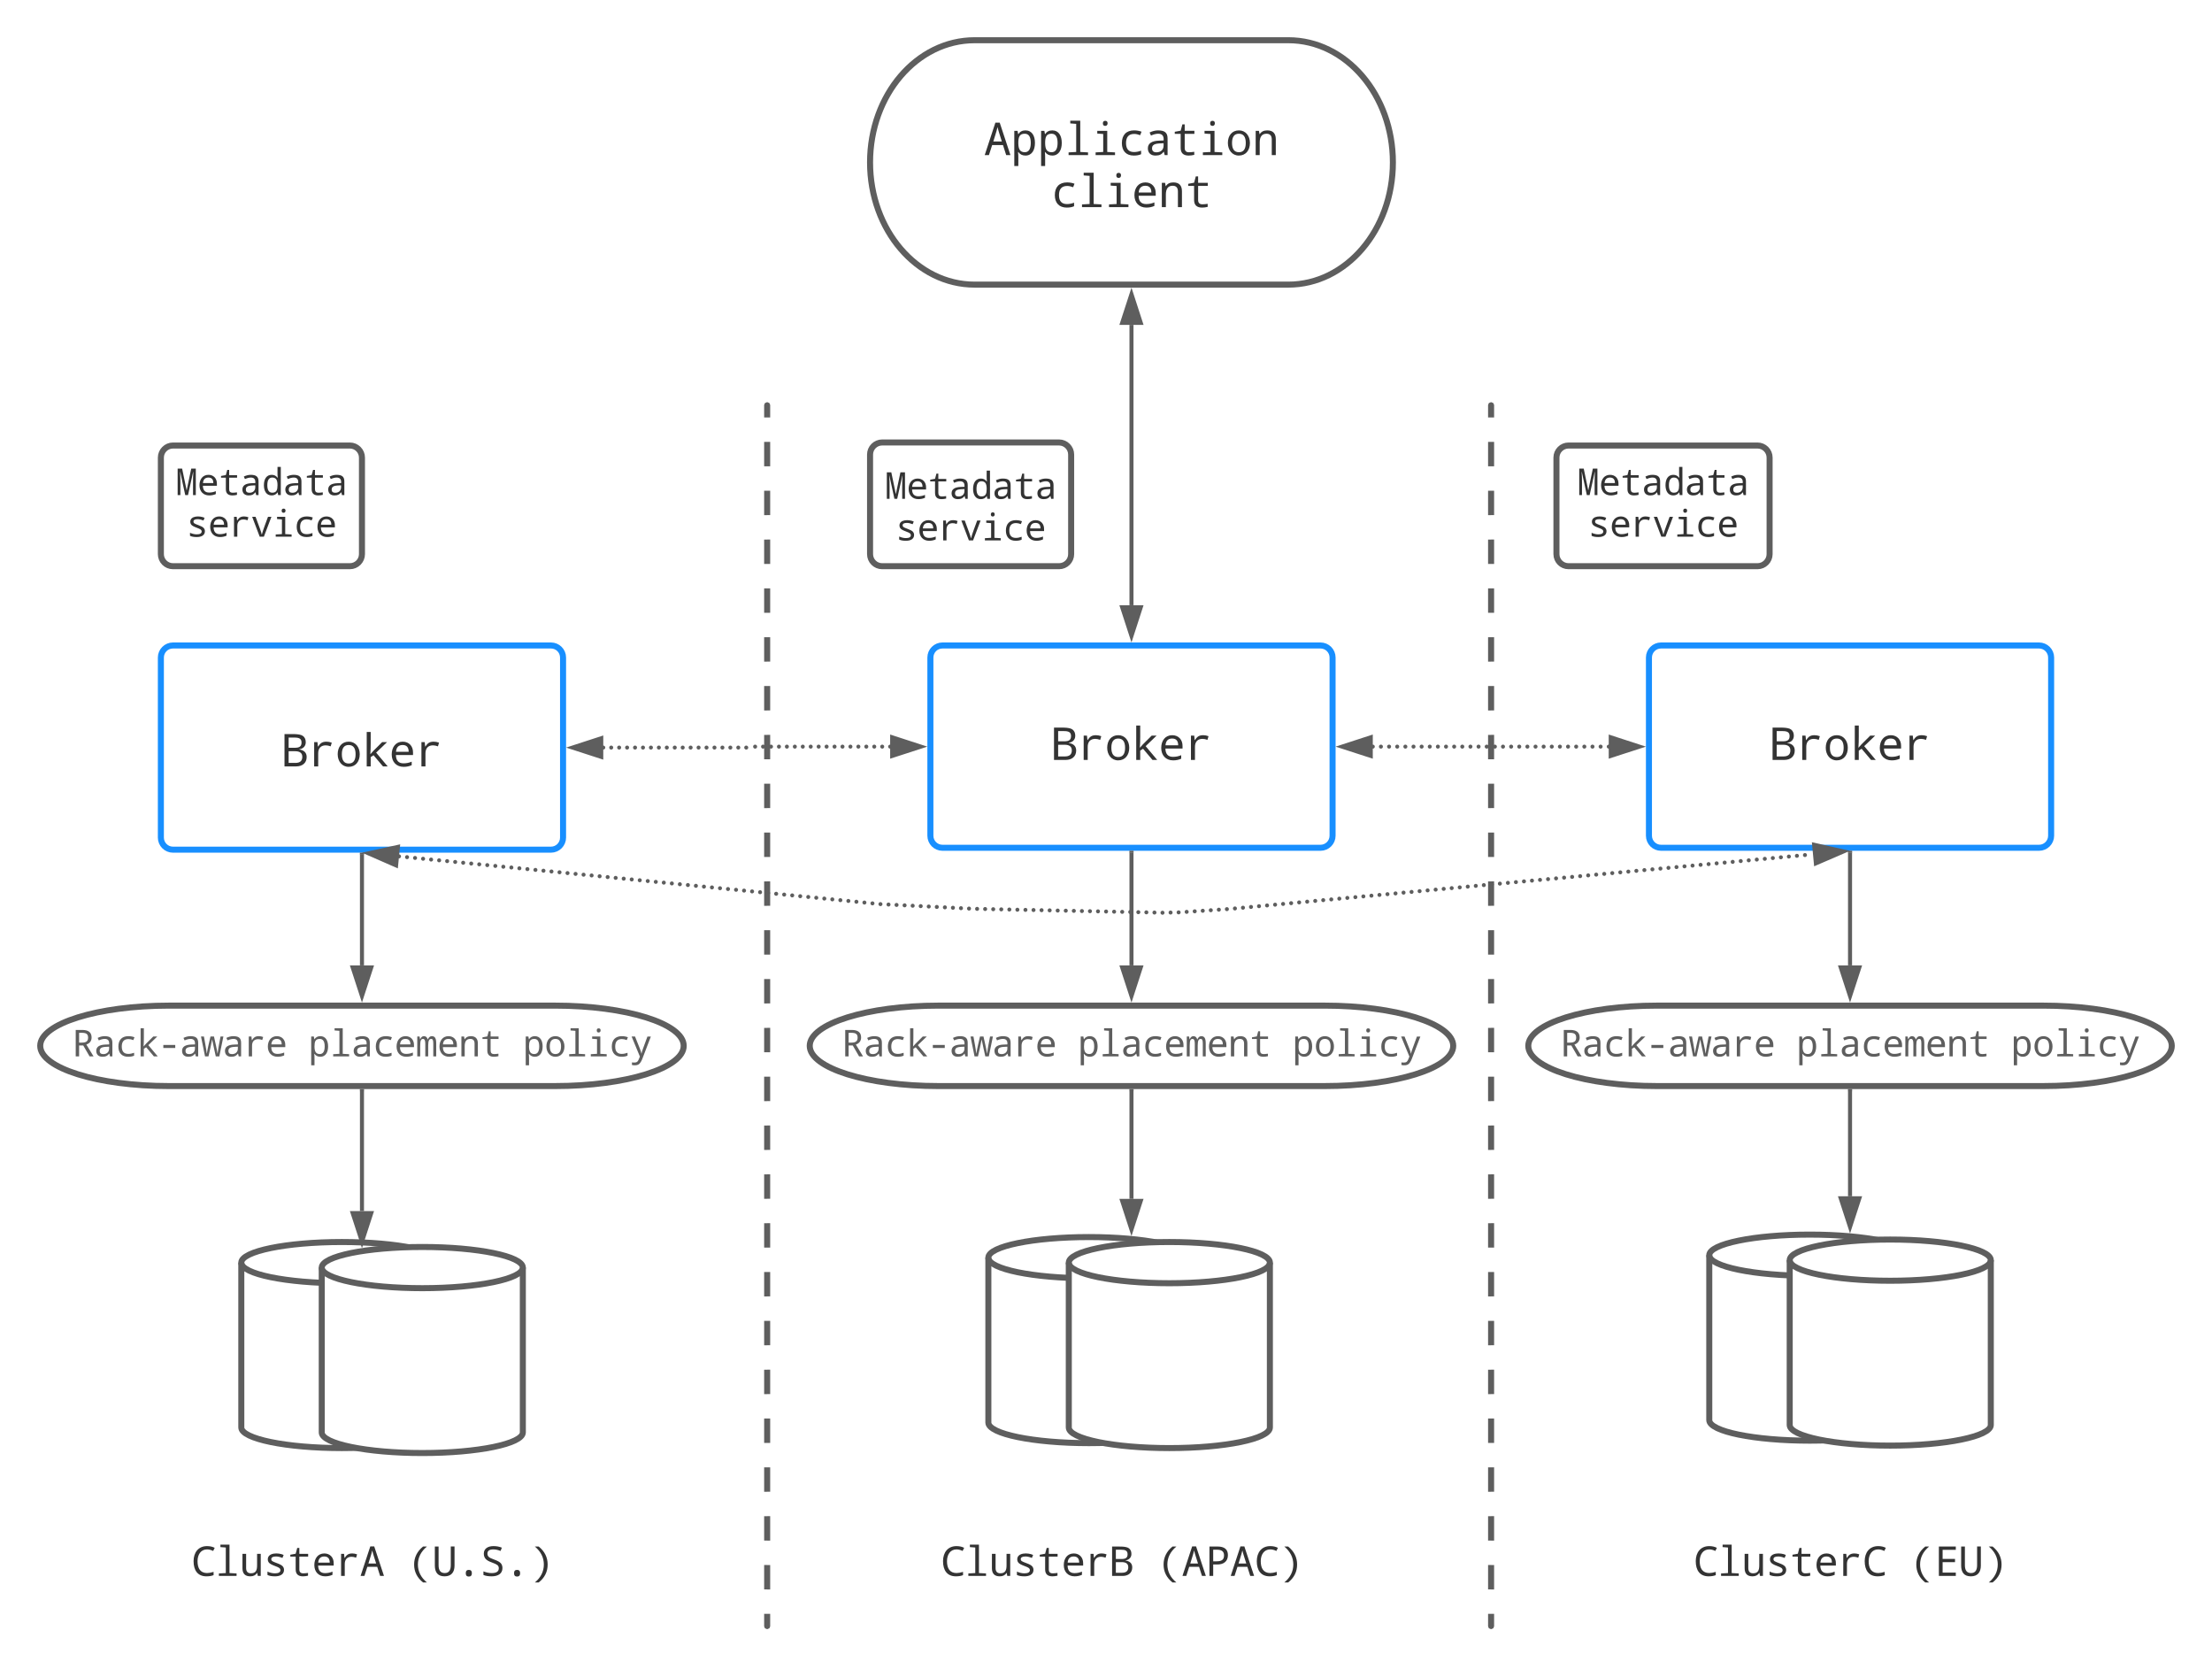<svg xmlns="http://www.w3.org/2000/svg" xmlns:xlink="http://www.w3.org/1999/xlink" xmlns:lucid="lucid" width="1100" height="830"><g transform="translate(-280 -360)" lucid:page-tab-id="0_0"><path d="M0 0h1870.87v1322.83H0z" fill="#fff"/><path d="M360 686.94c0-3.32 2.7-6 6-6h188c3.3 0 6 2.68 6 6v89.52c0 3.3-2.7 6-6 6H366c-3.3 0-6-2.7-6-6z" stroke="#188fff" stroke-width="3" fill="#fff"/><use xlink:href="#a" transform="matrix(1,0,0,1,365,685.935) translate(54.993 55.127)"/><path d="M742.67 686.94c0-3.32 2.68-6 6-6h188c3.3 0 6 2.68 6 6v88.58c0 3.32-2.7 6-6 6h-188c-3.32 0-6-2.68-6-6z" stroke="#188fff" stroke-width="3" fill="#fff"/><use xlink:href="#a" transform="matrix(1,0,0,1,747.667,685.935) translate(54.993 51.908)"/><path d="M1100 686.94c0-3.32 2.7-6 6-6h188c3.3 0 6 2.68 6 6v88.58c0 3.32-2.7 6-6 6h-188c-3.3 0-6-2.68-6-6z" stroke="#188fff" stroke-width="3" fill="#fff"/><use xlink:href="#a" transform="matrix(1,0,0,1,1105,685.935) translate(54.993 51.908)"/><path d="M842.67 660.93v-139.4" stroke="#5e5e5e" stroke-width="2" fill="none"/><path d="M842.67 676.2l-4.64-14.27h9.27zM842.67 506.26l4.63 14.27h-9.27z" stroke="#5e5e5e" stroke-width="2" fill="#5e5e5e"/><path d="M581 731.7c0 .55-.45 1-1 1s-1-.45-1-1c0-.56.45-1 1-1s1 .44 1 1zm3.95 0c0 .55-.45 1-1 1s-1-.45-1-1c0-.56.45-1 1-1s1 .44 1 1zm3.95 0c0 .55-.45 1-1 1s-1-.45-1-1c0-.56.45-1 1-1s1 .44 1 1zm3.95 0c0 .55-.45 1-1 1s-1-.45-1-1c0-.56.45-1 1-1s1 .44 1 1zm3.95 0c0 .55-.45 1-1 1s-1-.45-1-1c0-.56.45-1 1-1s1 .44 1 1zm3.95 0c0 .55-.45 1-1 1s-1-.45-1-1c0-.56.45-1 1-1s1 .44 1 1zm3.95 0c0 .55-.45 1-1 1s-1-.45-1-1c0-.56.45-1 1-1s1 .44 1 1zm3.95 0c0 .55-.45 1-1 1s-1-.45-1-1c0-.56.45-1 1-1s1 .44 1 1zm3.95 0c0 .55-.45 1-1 1s-1-.45-1-1c0-.56.45-1 1-1s1 .44 1 1zm3.95 0c0 .55-.45 1-1 1s-1-.45-1-1c0-.56.45-1 1-1s1 .44 1 1zm3.95 0c0 .55-.45 1-1 1s-1-.45-1-1c0-.56.45-1 1-1s1 .44 1 1zm3.95 0c0 .55-.45 1-1 1s-1-.45-1-1c0-.56.45-1 1-1s1 .44 1 1zm3.95 0c0 .55-.45 1-1 1s-1-.45-1-1c0-.56.45-1 1-1s1 .44 1 1zm3.95 0c0 .55-.45 1-1 1s-1-.45-1-1c0-.56.45-1 1-1s1 .44 1 1zm3.95 0c0 .55-.45 1-1 1s-1-.45-1-1c0-.56.45-1 1-1s1 .44 1 1zm3.95 0c0 .55-.45 1-1 1s-1-.45-1-1c0-.56.45-1 1-1s1 .44 1 1zm3.95 0c0 .55-.45 1-1 1s-1-.45-1-1c0-.56.45-1 1-1s1 .44 1 1zm3.95 0c0 .55-.45 1-1 1s-1-.45-1-1c0-.56.45-1 1-1s1 .44 1 1zm3.95 0c0 .55-.45 1-1 1s-1-.45-1-1c0-.56.45-1 1-1s1 .44 1 1zm4.42-.47c0 .55-.45 1-1 1-.56 0-1-.45-1-1s.44-1 1-1c.55 0 1 .45 1 1zm3.95 0c0 .55-.45 1-1 1-.56 0-1-.45-1-1s.44-1 1-1c.55 0 1 .45 1 1zm3.95 0c0 .55-.45 1-1 1-.56 0-1-.45-1-1s.44-1 1-1c.55 0 1 .45 1 1zm3.95 0c0 .55-.45 1-1 1-.56 0-1-.45-1-1s.44-1 1-1c.55 0 1 .45 1 1zm3.95 0c0 .55-.45 1-1 1-.56 0-1-.45-1-1s.44-1 1-1c.55 0 1 .45 1 1zm3.95 0c0 .55-.45 1-1 1-.56 0-1-.45-1-1s.44-1 1-1c.55 0 1 .45 1 1zm3.95 0c0 .55-.45 1-1 1-.56 0-1-.45-1-1s.44-1 1-1c.55 0 1 .45 1 1zm3.95 0c0 .55-.45 1-1 1-.56 0-1-.45-1-1s.44-1 1-1c.55 0 1 .45 1 1zm3.95 0c0 .55-.45 1-1 1-.56 0-1-.45-1-1s.44-1 1-1c.55 0 1 .45 1 1zm3.95 0c0 .55-.45 1-1 1-.56 0-1-.45-1-1s.44-1 1-1c.55 0 1 .45 1 1zm3.95 0c0 .55-.45 1-1 1-.56 0-1-.45-1-1s.44-1 1-1c.55 0 1 .45 1 1zm3.95 0c0 .55-.45 1-1 1-.56 0-1-.45-1-1s.44-1 1-1c.55 0 1 .45 1 1zm3.95 0c0 .55-.45 1-1 1-.56 0-1-.45-1-1s.44-1 1-1c.55 0 1 .45 1 1zm3.95 0c0 .55-.45 1-1 1-.56 0-1-.45-1-1s.44-1 1-1c.55 0 1 .45 1 1zm3.95 0c0 .55-.45 1-1 1-.56 0-1-.45-1-1s.44-1 1-1c.55 0 1 .45 1 1zm3.95 0c0 .55-.45 1-1 1-.56 0-1-.45-1-1s.44-1 1-1c.55 0 1 .45 1 1zm3.94 0c0 .55-.43 1-1 1-.54 0-1-.45-1-1s.46-1 1-1c.57 0 1 .45 1 1zm3.96 0c0 .55-.44 1-1 1-.55 0-1-.45-1-1s.45-1 1-1c.56 0 1 .45 1 1z" fill="#5e5e5e"/><path d="M564.74 731.7l14.26-4.64v9.27zM737.93 731.23l-14.27 4.63v-9.27z" stroke="#5e5e5e" stroke-width="2" fill="#5e5e5e"/><path d="M963.67 731.23c0 .55-.45 1-1 1s-1-.45-1-1 .45-1 1-1 1 .45 1 1zm4.04 0c0 .55-.43 1-1 1-.54 0-1-.45-1-1s.46-1 1-1c.57 0 1 .45 1 1zm4.06 0c0 .55-.45 1-1 1s-1-.45-1-1 .45-1 1-1 1 .45 1 1zm4.05 0c0 .55-.44 1-1 1-.55 0-1-.45-1-1s.45-1 1-1c.56 0 1 .45 1 1zm4.05 0c0 .55-.45 1-1 1s-1-.45-1-1 .45-1 1-1 1 .45 1 1zm4.05 0c0 .55-.45 1-1 1s-1-.45-1-1 .45-1 1-1 1 .45 1 1zm4.04 0c0 .55-.44 1-1 1-.55 0-1-.45-1-1s.45-1 1-1c.56 0 1 .45 1 1zm4.05 0c0 .55-.46 1-1 1-.56 0-1-.45-1-1s.44-1 1-1c.54 0 1 .45 1 1zm4.04 0c0 .55-.45 1-1 1-.56 0-1-.45-1-1s.44-1 1-1c.55 0 1 .45 1 1zm4.04 0c0 .55-.45 1-1 1s-1-.45-1-1 .45-1 1-1 1 .45 1 1zm4.05 0c0 .55-.45 1-1 1-.56 0-1-.45-1-1s.44-1 1-1c.55 0 1 .45 1 1zm4.04 0c0 .55-.44 1-1 1-.55 0-1-.45-1-1s.45-1 1-1c.56 0 1 .45 1 1zm4.05 0c0 .55-.45 1-1 1s-1-.45-1-1 .45-1 1-1 1 .45 1 1zm4.04 0c0 .55-.44 1-1 1-.55 0-1-.45-1-1s.45-1 1-1c.56 0 1 .45 1 1zm4.05 0c0 .55-.44 1-1 1-.54 0-1-.45-1-1s.46-1 1-1c.56 0 1 .45 1 1zm4.06 0c0 .55-.45 1-1 1-.56 0-1-.45-1-1s.44-1 1-1c.55 0 1 .45 1 1zm4.04 0c0 .55-.45 1-1 1s-1-.45-1-1 .45-1 1-1 1 .45 1 1zm4.05 0c0 .55-.45 1-1 1s-1-.45-1-1 .45-1 1-1 1 .45 1 1zm4.04 0c0 .55-.45 1-1 1-.56 0-1-.45-1-1s.44-1 1-1c.55 0 1 .45 1 1zm4.04 0c0 .55-.45 1-1 1s-1-.45-1-1 .45-1 1-1 1 .45 1 1zm4.05 0c0 .55-.46 1-1 1-.57 0-1-.45-1-1s.43-1 1-1c.54 0 1 .45 1 1zm4.03 0c0 .55-.45 1-1 1s-1-.45-1-1 .45-1 1-1 1 .45 1 1zm4.05 0c0 .55-.45 1-1 1-.56 0-1-.45-1-1s.44-1 1-1c.55 0 1 .45 1 1zm4.04 0c0 .55-.44 1-1 1-.55 0-1-.45-1-1s.45-1 1-1c.56 0 1 .45 1 1zm4.05 0c0 .55-.45 1-1 1s-1-.45-1-1 .45-1 1-1 1 .45 1 1zm4.04 0c0 .55-.43 1-1 1-.54 0-1-.45-1-1s.46-1 1-1c.57 0 1 .45 1 1zm4.06 0c0 .55-.45 1-1 1s-1-.45-1-1 .45-1 1-1 1 .45 1 1zm4.05 0c0 .55-.44 1-1 1-.55 0-1-.45-1-1s.45-1 1-1c.56 0 1 .45 1 1zm4.05 0c0 .55-.45 1-1 1s-1-.45-1-1 .45-1 1-1 1 .45 1 1zm4.05 0c0 .55-.45 1-1 1s-1-.45-1-1 .45-1 1-1 1 .45 1 1z" fill="#5e5e5e"/><path d="M947.4 731.23l14.27-4.64v9.26zM1095.26 731.23l-14.26 4.63v-9.27z" stroke="#5e5e5e" stroke-width="2" fill="#5e5e5e"/><path d="M920.67 380c28.72 0 52 27.2 52 60.76s-23.28 60.76-52 60.76h-156c-28.72 0-52-27.2-52-60.76s23.28-60.76 52-60.76z" stroke="#5e5e5e" stroke-width="3" fill="#fff"/><use xlink:href="#b" transform="matrix(1,0,0,1,717.667,385) translate(51.655 52.127)"/><use xlink:href="#c" transform="matrix(1,0,0,1,717.667,385) translate(84.998 77.995)"/><g fill="none"><path d="M661.5 560.75c.4 0 .75.34.75.75v607c0 .4-.34.75-.75.75-.4 0-.75-.34-.75-.75v-607c0-.4.34-.75.75-.75z"/><path d="M662.25 579.7v12.15m0 12.14v12.13m0 12.14v12.14m0 12.15v12.14m0 12.13v12.14m0 12.14v12.15m0 12.14v12.13m0 12.14v12.14m0 12.15v12.14m0 12.13v12.14m0 12.14v12.15m0 12.14v12.13m0 12.14v12.14m0 12.15v12.14m0 12.13v12.14m0 12.14v12.15m0 12.14v12.13m0 12.14v12.14m0 12.15v12.14m0 12.13v12.14m0 12.14v12.15m0 12.14v12.13m0 12.14V1126m0 12.15v12.14m0 12.13v6.07l-.22.53-.53.22-.53-.22-.22-.53v-6.07m0-12.14v-12.15m0-12.14v-12.13m0-12.14v-12.14m0-12.15v-12.14m0-12.13v-12.14m0-12.14v-12.15m0-12.14v-12.13m0-12.14V968.2m0-12.15V943.9m0-12.13v-12.14m0-12.14v-12.15m0-12.14v-12.13m0-12.14V846.8m0-12.15V822.5m0-12.13v-12.14m0-12.14v-12.15m0-12.14v-12.13m0-12.14V725.4m0-12.15V701.1m0-12.13v-12.14m0-12.14v-12.15m0-12.14v-12.13m0-12.14V604m0-12.15V579.7m0-12.13v-6.07l.22-.53.53-.22.53.22.22.53v6.07" stroke="#5e5e5e" stroke-width="1.5"/></g><g fill="none"><path d="M1021.5 560.75c.4 0 .75.34.75.75v607c0 .4-.34.75-.75.75-.4 0-.75-.34-.75-.75v-607c0-.4.34-.75.75-.75z"/><path d="M1022.25 579.7v12.15m0 12.14v12.13m0 12.14v12.14m0 12.15v12.14m0 12.13v12.14m0 12.14v12.15m0 12.14v12.13m0 12.14v12.14m0 12.15v12.14m0 12.13v12.14m0 12.14v12.15m0 12.14v12.13m0 12.14v12.14m0 12.15v12.14m0 12.13v12.14m0 12.14v12.15m0 12.14v12.13m0 12.14v12.14m0 12.15v12.14m0 12.13v12.14m0 12.14v12.15m0 12.14v12.13m0 12.14V1126m0 12.15v12.14m0 12.13v6.07l-.22.53-.53.22-.53-.22-.22-.53v-6.07m0-12.14v-12.15m0-12.14v-12.13m0-12.14v-12.14m0-12.15v-12.14m0-12.13v-12.14m0-12.14v-12.15m0-12.14v-12.13m0-12.14V968.2m0-12.15V943.9m0-12.13v-12.14m0-12.14v-12.15m0-12.14v-12.13m0-12.14V846.8m0-12.15V822.5m0-12.13v-12.14m0-12.14v-12.15m0-12.14v-12.13m0-12.14V725.4m0-12.15V701.1m0-12.13v-12.14m0-12.14v-12.15m0-12.14v-12.13m0-12.14V604m0-12.15V579.7m0-12.13v-6.07l.22-.53.53-.22.53.22.22.53v6.07" stroke="#5e5e5e" stroke-width="1.5"/></g><path d="M500 1069.75c0 5.66-22.4 10.25-50 10.25s-50-4.6-50-10.25V987.8c0-5.67 22.4-10.26 50-10.26s50 4.6 50 10.25z" stroke="#5e5e5e" stroke-width="3" fill="#fff"/><path d="M500 987.8c0 5.65-22.4 10.23-50 10.23s-50-4.58-50-10.24" stroke="#5e5e5e" stroke-width="3" fill="none"/><path d="M369.97 1120H560v33.28H369.97z" fill="#fff" fill-opacity="0"/><use xlink:href="#d" transform="matrix(1,0,0,1,374.971,1125) translate(0 18.564)"/><use xlink:href="#e" transform="matrix(1,0,0,1,374.971,1125) translate(108.018 18.564)"/><path d="M742.67 1120H932.7v33.28H742.67z" fill="#fff" fill-opacity="0"/><use xlink:href="#f" transform="matrix(1,0,0,1,747.667,1125) translate(0 18.564)"/><use xlink:href="#g" transform="matrix(1,0,0,1,747.667,1125) translate(108.018 18.564)"/><path d="M1117 1120h166v33.28h-166z" fill="#fff" fill-opacity="0"/><use xlink:href="#h" transform="matrix(1,0,0,1,1121.987,1125) translate(0 18.564)"/><use xlink:href="#i" transform="matrix(1,0,0,1,1121.987,1125) translate(108.018 18.564)"/><path d="M360 587.52c0-3.3 2.7-6 6-6h88c3.3 0 6 2.7 6 6v48c0 3.32-2.7 6-6 6h-88c-3.3 0-6-2.68-6-6z" stroke="#5e5e5e" stroke-width="3" fill="#fff"/><use xlink:href="#j" transform="matrix(1,0,0,1,365,586.523) translate(2.326 19.627)"/><use xlink:href="#k" transform="matrix(1,0,0,1,365,586.523) translate(7.661 40.321)"/><path d="M712.67 586c0-3.3 2.68-6 6-6h88c3.3 0 6 2.7 6 6v49.52c0 3.32-2.7 6-6 6h-88c-3.32 0-6-2.68-6-6z" stroke="#5e5e5e" stroke-width="3" fill="#fff"/><use xlink:href="#j" transform="matrix(1,0,0,1,717.667,585) translate(2.326 23.002)"/><use xlink:href="#k" transform="matrix(1,0,0,1,717.667,585) translate(7.661 43.696)"/><path d="M1054 587.52c0-3.3 2.7-6 6-6h94c3.3 0 6 2.7 6 6v48c0 3.32-2.7 6-6 6h-94c-3.3 0-6-2.68-6-6z" stroke="#5e5e5e" stroke-width="3" fill="#fff"/><use xlink:href="#j" transform="matrix(1,0,0,1,1059,586.523) translate(5.326 19.627)"/><use xlink:href="#k" transform="matrix(1,0,0,1,1059,586.523) translate(10.661 40.321)"/><path d="M479.42 785.8c0 .54-.45 1-1 1s-1-.46-1-1c0-.57.45-1 1-1s1 .43 1 1zm4 .38c0 .55-.46 1-1 1-.56 0-1-.45-1-1s.44-1 1-1c.54 0 1 .45 1 1zm3.98.4c0 .55-.45 1-1 1s-1-.45-1-1c0-.56.45-1 1-1s1 .44 1 1zm4 .4c0 .54-.46 1-1 1-.56 0-1-.46-1-1 0-.56.44-1 1-1 .54 0 1 .44 1 1zm3.98.4c0 .54-.44 1-1 1-.55 0-1-.46-1-1 0-.56.45-1 1-1 .56 0 1 .44 1 1zm4 .38c0 .56-.45 1-1 1-.56 0-1-.44-1-1 0-.55.44-1 1-1 .55 0 1 .45 1 1zm3.98.4c0 .55-.44 1-1 1-.55 0-1-.45-1-1s.45-1 1-1c.56 0 1 .45 1 1zm4 .4c0 .55-.45 1-1 1-.56 0-1-.45-1-1 0-.56.44-1 1-1 .55 0 1 .44 1 1zm3.98.4c0 .54-.44 1-1 1-.55 0-1-.46-1-1 0-.56.45-1 1-1 .56 0 1 .44 1 1zm4 .4c0 .54-.45 1-1 1-.56 0-1-.46-1-1 0-.57.44-1 1-1 .55 0 1 .43 1 1zm3.98.38c0 .55-.44 1-1 1-.55 0-1-.45-1-1s.45-1 1-1c.56 0 1 .45 1 1zm4 .4c0 .55-.45 1-1 1-.56 0-1-.45-1-1s.44-1 1-1c.55 0 1 .45 1 1zm4 .4c0 .55-.46 1-1 1-.57 0-1-.45-1-1 0-.56.43-1 1-1 .54 0 1 .44 1 1zm3.98.4c0 .54-.45 1-1 1-.56 0-1-.46-1-1 0-.56.44-1 1-1 .55 0 1 .44 1 1zm4 .38c0 .56-.46 1-1 1-.57 0-1-.44-1-1 0-.55.43-1 1-1 .54 0 1 .45 1 1zm3.98.4c0 .55-.45 1-1 1-.56 0-1-.45-1-1s.44-1 1-1c.55 0 1 .45 1 1zm4 .4c0 .55-.46 1-1 1-.57 0-1-.45-1-1 0-.56.43-1 1-1 .54 0 1 .44 1 1zm3.98.4c0 .54-.45 1-1 1-.56 0-1-.46-1-1 0-.56.44-1 1-1 .55 0 1 .44 1 1zm4 .4c0 .54-.46 1-1 1-.57 0-1-.46-1-1 0-.57.43-1 1-1 .54 0 1 .43 1 1zm3.98.38c0 .56-.45 1-1 1-.56 0-1-.44-1-1 0-.55.44-1 1-1 .55 0 1 .45 1 1zm4 .4c0 .55-.46 1-1 1-.56 0-1-.45-1-1s.44-1 1-1c.54 0 1 .45 1 1zm3.98.4c0 .55-.45 1-1 1s-1-.45-1-1c0-.56.45-1 1-1s1 .44 1 1zm4 .4c0 .54-.46 1-1 1-.56 0-1-.46-1-1 0-.56.44-1 1-1 .54 0 1 .44 1 1zm3.98.4c0 .54-.45 1-1 1s-1-.46-1-1c0-.57.45-1 1-1s1 .43 1 1zm4 .38c0 .55-.46 1-1 1-.56 0-1-.45-1-1s.44-1 1-1c.54 0 1 .45 1 1zm3.98.4c0 .55-.45 1-1 1s-1-.45-1-1c0-.56.45-1 1-1s1 .44 1 1zm4 .4c0 .54-.46 1-1 1-.56 0-1-.46-1-1 0-.56.44-1 1-1 .54 0 1 .44 1 1zm3.98.4c0 .54-.45 1-1 1s-1-.46-1-1c0-.56.45-1 1-1s1 .44 1 1zm4 .38c0 .56-.46 1-1 1-.56 0-1-.44-1-1 0-.55.44-1 1-1 .54 0 1 .45 1 1zm3.98.4c0 .55-.45 1-1 1s-1-.45-1-1 .45-1 1-1 1 .45 1 1zm4 .4c0 .55-.46 1-1 1-.56 0-1-.45-1-1 0-.56.44-1 1-1 .54 0 1 .44 1 1zm3.98.4c0 .54-.45 1-1 1s-1-.46-1-1c0-.56.45-1 1-1s1 .44 1 1zm4 .4c0 .54-.46 1-1 1-.56 0-1-.46-1-1 0-.57.44-1 1-1 .54 0 1 .43 1 1zm3.98.38c0 .55-.45 1-1 1s-1-.45-1-1 .45-1 1-1 1 .45 1 1zm4 .4c0 .55-.46 1-1 1-.56 0-1-.45-1-1s.44-1 1-1c.54 0 1 .45 1 1zm3.98.4c0 .55-.45 1-1 1s-1-.45-1-1c0-.56.45-1 1-1s1 .44 1 1zm4 .4c0 .54-.46 1-1 1-.56 0-1-.46-1-1 0-.56.44-1 1-1 .54 0 1 .44 1 1zm3.98.38c0 .56-.45 1-1 1s-1-.44-1-1c0-.55.45-1 1-1s1 .45 1 1zm4 .4c0 .55-.45 1-1 1-.56 0-1-.45-1-1s.44-1 1-1c.55 0 1 .45 1 1zm3.98.4c0 .55-.44 1-1 1-.55 0-1-.45-1-1 0-.56.45-1 1-1 .56 0 1 .44 1 1zm4 .4c0 .54-.45 1-1 1-.56 0-1-.46-1-1 0-.56.44-1 1-1 .55 0 1 .44 1 1zm3.98.4c0 .54-.44 1-1 1-.55 0-1-.46-1-1 0-.57.45-1 1-1 .56 0 1 .43 1 1zm4 .38c0 .56-.45 1-1 1-.56 0-1-.44-1-1 0-.55.44-1 1-1 .55 0 1 .45 1 1zm3.98.4c0 .55-.44 1-1 1-.55 0-1-.45-1-1s.45-1 1-1c.56 0 1 .45 1 1zm4 .4c0 .55-.45 1-1 1-.56 0-1-.45-1-1 0-.56.44-1 1-1 .55 0 1 .44 1 1zm3.98.4c0 .54-.44 1-1 1-.55 0-1-.46-1-1 0-.56.45-1 1-1 .56 0 1 .44 1 1zm4 .4c0 .54-.45 1-1 1-.56 0-1-.46-1-1 0-.57.44-1 1-1 .55 0 1 .43 1 1zm4 .38c0 .55-.46 1-1 1-.57 0-1-.45-1-1s.43-1 1-1c.54 0 1 .45 1 1zm3.98.4c0 .55-.45 1-1 1-.56 0-1-.45-1-1 0-.56.44-1 1-1 .55 0 1 .44 1 1zm4 .4c0 .54-.46 1-1 1-.57 0-1-.46-1-1 0-.56.43-1 1-1 .54 0 1 .44 1 1zm3.98.4c0 .54-.45 1-1 1-.56 0-1-.46-1-1 0-.56.44-1 1-1 .55 0 1 .44 1 1zm4 .38c0 .56-.46 1-1 1-.57 0-1-.44-1-1 0-.55.43-1 1-1 .54 0 1 .45 1 1zm3.98.4c0 .55-.45 1-1 1-.56 0-1-.45-1-1s.44-1 1-1c.55 0 1 .45 1 1zm4 .4c0 .55-.46 1-1 1-.56 0-1-.45-1-1 0-.56.44-1 1-1 .54 0 1 .44 1 1zm3.98.4c0 .54-.45 1-1 1s-1-.46-1-1c0-.56.45-1 1-1s1 .44 1 1zm4 .4c0 .54-.46 1-1 1-.56 0-1-.46-1-1 0-.57.44-1 1-1 .54 0 1 .43 1 1zm3.98.38c0 .55-.45 1-1 1s-1-.45-1-1 .45-1 1-1 1 .45 1 1zm4 .4c0 .55-.46 1-1 1-.56 0-1-.45-1-1s.44-1 1-1c.54 0 1 .45 1 1zm3.98.4c0 .55-.45 1-1 1s-1-.45-1-1c0-.56.45-1 1-1s1 .44 1 1zm4 .4c0 .54-.46 1-1 1-.56 0-1-.46-1-1 0-.56.44-1 1-1 .54 0 1 .44 1 1zm3.98.38c0 .55-.45 1-1 1s-1-.45-1-1 .45-1 1-1 1 .45 1 1zm4 .2c0 .56-.44 1-1 1-.55 0-1-.44-1-1 0-.55.45-1 1-1 .56 0 1 .45 1 1zm4 .2c0 .56-.44 1-1 1-.54 0-1-.44-1-1 0-.55.46-1 1-1 .56 0 1 .45 1 1zm4 .2c0 .56-.43 1-1 1-.54 0-1-.44-1-1 0-.55.46-1 1-1 .57 0 1 .45 1 1zm4.02.2c0 .56-.45 1-1 1s-1-.44-1-1c0-.54.45-1 1-1s1 .46 1 1zm4 .2c0 .56-.44 1-1 1-.55 0-1-.44-1-1 0-.54.45-1 1-1 .56 0 1 .46 1 1zm4 .2c0 .56-.44 1-1 1-.54 0-1-.44-1-1 0-.54.46-1 1-1 .56 0 1 .46 1 1zm4 .2c0 .57-.43 1-1 1-.54 0-1-.43-1-1 0-.54.46-1 1-1 .57 0 1 .46 1 1zm4.02.2c0 .57-.45 1-1 1s-1-.43-1-1c0-.54.45-1 1-1s1 .46 1 1zm4 .22c0 .55-.44 1-1 1-.55 0-1-.45-1-1 0-.56.45-1 1-1 .56 0 1 .44 1 1zm4 .2c0 .55-.44 1-1 1-.54 0-1-.45-1-1s.46-1 1-1c.56 0 1 .45 1 1zm4 .2c0 .55-.44 1-1 1-.54 0-1-.45-1-1s.46-1 1-1c.56 0 1 .45 1 1zm4.02.14c0 .56-.45 1-1 1s-1-.44-1-1c0-.55.45-1 1-1s1 .45 1 1zm4 .08c0 .56-.44 1-1 1-.54 0-1-.44-1-1 0-.55.46-1 1-1 .56 0 1 .45 1 1zm4.02.1c0 .54-.45 1-1 1s-1-.46-1-1c0-.57.45-1 1-1s1 .43 1 1zm4 .07c0 .55-.44 1-1 1-.55 0-1-.45-1-1 0-.56.45-1 1-1 .56 0 1 .44 1 1zm4.02.08c0 .56-.45 1-1 1-.56 0-1-.44-1-1 0-.54.44-1 1-1 .55 0 1 .46 1 1zm4 .1c0 .54-.44 1-1 1-.55 0-1-.46-1-1 0-.56.45-1 1-1 .56 0 1 .44 1 1zm4 .07c0 .55-.43 1-1 1-.54 0-1-.45-1-1s.46-1 1-1c.57 0 1 .45 1 1zm4.02.08c0 .55-.45 1-1 1s-1-.45-1-1 .45-1 1-1 1 .45 1 1zm4 .08c0 .55-.44 1-1 1-.54 0-1-.45-1-1s.46-1 1-1c.56 0 1 .45 1 1zm4.02.08c0 .56-.45 1-1 1s-1-.44-1-1c0-.54.45-1 1-1s1 .46 1 1zm4 .1c0 .55-.44 1-1 1-.54 0-1-.45-1-1 0-.56.46-1 1-1 .56 0 1 .44 1 1zm4.02.07c0 .56-.45 1-1 1s-1-.44-1-1c0-.55.45-1 1-1s1 .45 1 1zm4 .08c0 .56-.44 1-1 1-.54 0-1-.44-1-1 0-.55.46-1 1-1 .56 0 1 .45 1 1zm4.02.1c0 .54-.45 1-1 1-.56 0-1-.46-1-1 0-.57.44-1 1-1 .55 0 1 .43 1 1zm4 .07c0 .55-.44 1-1 1-.55 0-1-.45-1-1 0-.56.45-1 1-1 .56 0 1 .44 1 1zm4 .08c0 .55-.43 1-1 1-.54 0-1-.45-1-1s.46-1 1-1c.57 0 1 .45 1 1zm4.02.08c0 .55-.44 1-1 1-.55 0-1-.45-1-1s.45-1 1-1c.56 0 1 .45 1 1zm4 .08c0 .55-.43 1-1 1-.54 0-1-.45-1-1s.46-1 1-1c.57 0 1 .45 1 1zm4.02.08c0 .55-.45 1-1 1s-1-.45-1-1 .45-1 1-1 1 .45 1 1zm4 .08c0 .55-.44 1-1 1-.54 0-1-.45-1-1s.46-1 1-1c.56 0 1 .45 1 1zm4.02.08c0 .55-.45 1-1 1s-1-.45-1-1 .45-1 1-1 1 .45 1 1zm4 .08c0 .56-.44 1-1 1-.54 0-1-.44-1-1 0-.55.46-1 1-1 .56 0 1 .45 1 1zm4.02.1c0 .55-.45 1-1 1s-1-.45-1-1 .45-1 1-1 1 .45 1 1zm4 .1c0 .54-.44 1-1 1-.55 0-1-.46-1-1 0-.56.45-1 1-1 .56 0 1 .44 1 1zm4.02-.1c0 .56-.45 1-1 1-.56 0-1-.44-1-1 0-.55.44-1 1-1 .55 0 1 .45 1 1zm4-.08c0 .55-.44 1-1 1-.55 0-1-.45-1-1s.45-1 1-1c.56 0 1 .45 1 1zm4-.26c0 .55-.44 1-1 1-.55 0-1-.45-1-1s.45-1 1-1c.56 0 1 .45 1 1zm4-.27c0 .55-.44 1-1 1-.55 0-1-.45-1-1s.45-1 1-1c.56 0 1 .45 1 1zm4-.27c0 .55-.44 1-1 1-.55 0-1-.45-1-1s.45-1 1-1c.56 0 1 .45 1 1zm4-.27c0 .55-.44 1-1 1-.54 0-1-.45-1-1s.46-1 1-1c.56 0 1 .45 1 1zm4-.27c0 .55-.44 1-1 1-.54 0-1-.45-1-1s.46-1 1-1c.56 0 1 .45 1 1zm4-.27c0 .55-.44 1-1 1-.54 0-1-.45-1-1 0-.56.46-1 1-1 .56 0 1 .44 1 1zm4-.34c0 .56-.44 1-1 1-.55 0-1-.44-1-1 0-.55.45-1 1-1 .56 0 1 .45 1 1zm4-.37c0 .54-.45 1-1 1s-1-.46-1-1c0-.56.45-1 1-1s1 .44 1 1zm4-.38c0 .55-.46 1-1 1-.56 0-1-.45-1-1 0-.56.44-1 1-1 .54 0 1 .44 1 1zm3.98-.38c0 .55-.44 1-1 1-.55 0-1-.45-1-1s.45-1 1-1c.56 0 1 .45 1 1zm4-.37c0 .55-.45 1-1 1-.56 0-1-.45-1-1s.44-1 1-1c.55 0 1 .45 1 1zm4-.38c0 .55-.46 1-1 1-.56 0-1-.45-1-1 0-.56.44-1 1-1 .54 0 1 .44 1 1zm3.98-.38c0 .55-.45 1-1 1s-1-.45-1-1 .45-1 1-1 1 .45 1 1zm4-.37c0 .55-.46 1-1 1-.56 0-1-.45-1-1 0-.56.44-1 1-1 .54 0 1 .44 1 1zm3.98-.38c0 .55-.44 1-1 1-.55 0-1-.45-1-1s.45-1 1-1c.56 0 1 .45 1 1zm4-.37c0 .55-.45 1-1 1-.56 0-1-.45-1-1s.44-1 1-1c.55 0 1 .45 1 1zm4-.38c0 .56-.46 1-1 1-.56 0-1-.44-1-1 0-.55.44-1 1-1 .54 0 1 .45 1 1zm3.98-.37c0 .55-.45 1-1 1s-1-.45-1-1 .45-1 1-1 1 .45 1 1zm4-.37c0 .55-.45 1-1 1-.56 0-1-.45-1-1 0-.56.44-1 1-1 .55 0 1 .44 1 1zm4-.38c0 .56-.46 1-1 1-.57 0-1-.44-1-1 0-.55.43-1 1-1 .54 0 1 .45 1 1zm3.98-.37c0 .55-.45 1-1 1s-1-.45-1-1 .45-1 1-1 1 .45 1 1zm4-.37c0 .55-.46 1-1 1-.56 0-1-.45-1-1 0-.56.44-1 1-1 .54 0 1 .44 1 1zm3.98-.38c0 .55-.44 1-1 1-.55 0-1-.45-1-1s.45-1 1-1c.56 0 1 .45 1 1zm4-.37c0 .56-.45 1-1 1-.56 0-1-.44-1-1 0-.54.44-1 1-1 .55 0 1 .46 1 1zm4-.37c0 .56-.46 1-1 1-.56 0-1-.44-1-1 0-.55.44-1 1-1 .54 0 1 .45 1 1zm3.98-.37c0 .55-.45 1-1 1s-1-.45-1-1 .45-1 1-1 1 .45 1 1zm4-.37c0 .54-.45 1-1 1-.56 0-1-.46-1-1 0-.57.44-1 1-1 .55 0 1 .43 1 1zm4-.4c0 .57-.46 1-1 1-.57 0-1-.43-1-1 0-.54.43-1 1-1 .54 0 1 .46 1 1zm3.98-.36c0 .55-.45 1-1 1s-1-.45-1-1 .45-1 1-1 1 .45 1 1zm4-.37c0 .55-.46 1-1 1-.56 0-1-.45-1-1 0-.56.44-1 1-1 .54 0 1 .44 1 1zm3.98-.38c0 .54-.44 1-1 1-.55 0-1-.46-1-1 0-.56.45-1 1-1 .56 0 1 .44 1 1zm4-.38c0 .55-.45 1-1 1-.56 0-1-.45-1-1s.44-1 1-1c.55 0 1 .45 1 1zm4-.38c0 .56-.46 1-1 1-.56 0-1-.44-1-1 0-.55.44-1 1-1 .54 0 1 .45 1 1zm3.98-.37c0 .55-.45 1-1 1s-1-.45-1-1 .45-1 1-1 1 .45 1 1zm4-.37c0 .55-.45 1-1 1-.56 0-1-.45-1-1 0-.56.44-1 1-1 .55 0 1 .44 1 1zm4-.38c0 .55-.46 1-1 1-.57 0-1-.45-1-1s.43-1 1-1c.54 0 1 .45 1 1zm3.98-.37c0 .55-.45 1-1 1s-1-.45-1-1 .45-1 1-1 1 .45 1 1zm4-.38c0 .56-.46 1-1 1-.56 0-1-.44-1-1 0-.55.44-1 1-1 .54 0 1 .45 1 1zm3.98-.37c0 .55-.45 1-1 1s-1-.45-1-1 .45-1 1-1 1 .45 1 1zm4-.37c0 .55-.45 1-1 1-.56 0-1-.45-1-1 0-.56.44-1 1-1 .55 0 1 .44 1 1zm4-.38c0 .56-.46 1-1 1-.56 0-1-.44-1-1 0-.55.44-1 1-1 .54 0 1 .45 1 1zm3.98-.37c0 .55-.45 1-1 1s-1-.45-1-1 .45-1 1-1 1 .45 1 1zm4-.37c0 .56-.46 1-1 1-.56 0-1-.44-1-1 0-.55.44-1 1-1 .54 0 1 .45 1 1zm3.98-.37c0 .55-.44 1-1 1-.55 0-1-.45-1-1s.45-1 1-1c.56 0 1 .45 1 1zm4-.37c0 .55-.45 1-1 1-.56 0-1-.45-1-1s.44-1 1-1c.55 0 1 .45 1 1zm4-.38c0 .56-.46 1-1 1-.56 0-1-.44-1-1 0-.55.44-1 1-1 .54 0 1 .45 1 1zm3.98-.37c0 .56-.45 1-1 1s-1-.44-1-1c0-.54.45-1 1-1s1 .46 1 1zm4-.36c0 .55-.45 1-1 1-.56 0-1-.45-1-1 0-.56.44-1 1-1 .55 0 1 .44 1 1zm4-.38c0 .56-.46 1-1 1-.57 0-1-.44-1-1 0-.55.43-1 1-1 .54 0 1 .45 1 1zm3.98-.37c0 .54-.45 1-1 1s-1-.46-1-1c0-.56.45-1 1-1s1 .44 1 1zm4-.38c0 .55-.46 1-1 1-.56 0-1-.45-1-1 0-.56.44-1 1-1 .54 0 1 .44 1 1zm3.98-.38c0 .55-.44 1-1 1-.55 0-1-.45-1-1s.45-1 1-1c.56 0 1 .45 1 1zm4-.37c0 .55-.45 1-1 1-.56 0-1-.45-1-1s.44-1 1-1c.55 0 1 .45 1 1zm4-.38c0 .55-.46 1-1 1-.56 0-1-.45-1-1 0-.56.44-1 1-1 .54 0 1 .44 1 1zm3.98-.38c0 .55-.45 1-1 1s-1-.45-1-1 .45-1 1-1 1 .45 1 1zm4-.37c0 .55-.45 1-1 1-.56 0-1-.45-1-1 0-.56.44-1 1-1 .55 0 1 .44 1 1zm4-.38c0 .55-.46 1-1 1-.57 0-1-.45-1-1s.43-1 1-1c.54 0 1 .45 1 1zm3.98-.37c0 .55-.45 1-1 1s-1-.45-1-1 .45-1 1-1 1 .45 1 1zm4-.38c0 .56-.46 1-1 1-.56 0-1-.44-1-1 0-.55.44-1 1-1 .54 0 1 .45 1 1zm3.98-.37c0 .55-.44 1-1 1-.55 0-1-.45-1-1s.45-1 1-1c.56 0 1 .45 1 1zm4-.37c0 .55-.45 1-1 1-.56 0-1-.45-1-1 0-.56.44-1 1-1 .55 0 1 .44 1 1zm4-.38c0 .56-.46 1-1 1-.56 0-1-.44-1-1 0-.55.44-1 1-1 .54 0 1 .45 1 1zm3.98-.37c0 .55-.45 1-1 1s-1-.45-1-1 .45-1 1-1 1 .45 1 1zm4-.37c0 .55-.46 1-1 1-.56 0-1-.45-1-1 0-.56.44-1 1-1 .54 0 1 .44 1 1zm4-.38c0 .55-.46 1-1 1-.57 0-1-.45-1-1s.43-1 1-1c.54 0 1 .45 1 1zm3.98-.37c0 .56-.45 1-1 1s-1-.44-1-1c0-.54.45-1 1-1s1 .46 1 1zm4-.37c0 .56-.46 1-1 1-.56 0-1-.44-1-1 0-.55.44-1 1-1 .54 0 1 .45 1 1zm3.98-.37c0 .55-.45 1-1 1s-1-.45-1-1 .45-1 1-1 1 .45 1 1zm4-.37c0 .54-.45 1-1 1-.56 0-1-.46-1-1 0-.57.44-1 1-1 .55 0 1 .43 1 1zm4-.4c0 .56-.46 1-1 1-.57 0-1-.44-1-1 0-.54.43-1 1-1 .54 0 1 .46 1 1zm3.98-.36c0 .55-.45 1-1 1s-1-.45-1-1 .45-1 1-1 1 .45 1 1zm4-.38c0 .56-.46 1-1 1-.56 0-1-.44-1-1 0-.55.44-1 1-1 .54 0 1 .45 1 1zm3.98-.37c0 .54-.44 1-1 1-.55 0-1-.46-1-1 0-.56.45-1 1-1 .56 0 1 .44 1 1zm4-.38c0 .55-.45 1-1 1-.56 0-1-.45-1-1s.44-1 1-1c.55 0 1 .45 1 1zm4-.38c0 .56-.46 1-1 1-.56 0-1-.44-1-1 0-.55.44-1 1-1 .54 0 1 .45 1 1zm3.98-.37c0 .55-.45 1-1 1s-1-.45-1-1 .45-1 1-1 1 .45 1 1zm4-.37c0 .55-.45 1-1 1-.56 0-1-.45-1-1 0-.56.44-1 1-1 .55 0 1 .44 1 1zm4-.38c0 .55-.46 1-1 1-.57 0-1-.45-1-1s.43-1 1-1c.54 0 1 .45 1 1z" fill="#5e5e5e"/><path d="M463.23 784.28l14.65-3.2-.9 9.22zM1196.78 783.33l-13.77 5.94-.86-9.23z" stroke="#5e5e5e" stroke-width="2" fill="#5e5e5e"/><path d="M556 860c35.35 0 64 8.95 64 20s-28.65 20-64 20H364c-35.35 0-64-8.95-64-20s28.65-20 64-20z" stroke="#5e5e5e" stroke-width="3" fill="#fff"/><use xlink:href="#l" transform="matrix(1,0,0,1,305,865) translate(10.982 20.252)"/><use xlink:href="#m" transform="matrix(1,0,0,1,305,865) translate(128.334 20.252)"/><use xlink:href="#n" transform="matrix(1,0,0,1,305,865) translate(235.018 20.252)"/><path d="M938.67 860c35.34 0 64 8.95 64 20s-28.66 20-64 20h-192c-35.35 0-64-8.95-64-20s28.65-20 64-20z" stroke="#5e5e5e" stroke-width="3" fill="#fff"/><use xlink:href="#l" transform="matrix(1,0,0,1,687.667,865) translate(10.982 20.252)"/><use xlink:href="#m" transform="matrix(1,0,0,1,687.667,865) translate(128.334 20.252)"/><use xlink:href="#n" transform="matrix(1,0,0,1,687.667,865) translate(235.018 20.252)"/><path d="M1296 860c35.35 0 64 8.95 64 20s-28.65 20-64 20h-192c-35.35 0-64-8.95-64-20s28.65-20 64-20z" stroke="#5e5e5e" stroke-width="3" fill="#fff"/><use xlink:href="#l" transform="matrix(1,0,0,1,1045,865) translate(10.982 20.252)"/><use xlink:href="#m" transform="matrix(1,0,0,1,1045,865) translate(128.334 20.252)"/><use xlink:href="#n" transform="matrix(1,0,0,1,1045,865) translate(235.018 20.252)"/><path d="M460 902.5v59.64" stroke="#5e5e5e" stroke-width="2" fill="none"/><path d="M461 902.53h-2v-1.03h2z" stroke="#5e5e5e" stroke-width=".05" fill="#5e5e5e"/><path d="M460 977.4l-4.64-14.26h9.28z" stroke="#5e5e5e" stroke-width="2" fill="#5e5e5e"/><path d="M842.67 902.5v53.58" stroke="#5e5e5e" stroke-width="2" fill="none"/><path d="M843.67 902.53h-2v-1.03h2z" stroke="#5e5e5e" stroke-width=".05" fill="#5e5e5e"/><path d="M842.67 971.35l-4.64-14.27h9.27z" stroke="#5e5e5e" stroke-width="2" fill="#5e5e5e"/><path d="M1200 902.5v52.3" stroke="#5e5e5e" stroke-width="2" fill="none"/><path d="M1201 902.53h-2v-1.03h2z" stroke="#5e5e5e" stroke-width=".05" fill="#5e5e5e"/><path d="M1200 970.06l-4.64-14.26h9.28z" stroke="#5e5e5e" stroke-width="2" fill="#5e5e5e"/><path d="M540 1072.2c0 5.67-22.4 10.26-50 10.26s-50-4.6-50-10.25v-81.95c0-5.66 22.4-10.25 50-10.25s50 4.6 50 10.25z" stroke="#5e5e5e" stroke-width="3" fill="#fff"/><path d="M540 990.25c0 5.65-22.4 10.24-50 10.24s-50-4.6-50-10.25" stroke="#5e5e5e" stroke-width="3" fill="none"/><path d="M871.5 1067.3c0 5.65-22.4 10.24-50 10.24s-50-4.6-50-10.24v-81.97c0-5.66 22.4-10.25 50-10.25s50 4.6 50 10.25z" stroke="#5e5e5e" stroke-width="3" fill="#fff"/><path d="M871.5 985.33c0 5.66-22.4 10.24-50 10.24s-50-4.58-50-10.24" stroke="#5e5e5e" stroke-width="3" fill="none"/><path d="M911.5 1069.75c0 5.66-22.4 10.25-50 10.25s-50-4.6-50-10.25V987.8c0-5.67 22.4-10.26 50-10.26s50 4.6 50 10.25z" stroke="#5e5e5e" stroke-width="3" fill="#fff"/><path d="M911.5 987.8c0 5.65-22.4 10.23-50 10.23s-50-4.58-50-10.24" stroke="#5e5e5e" stroke-width="3" fill="none"/><path d="M1230 1066.07c0 5.65-22.4 10.24-50 10.24s-50-4.58-50-10.23V984.1c0-5.66 22.4-10.25 50-10.25s50 4.6 50 10.25z" stroke="#5e5e5e" stroke-width="3" fill="#fff"/><path d="M1230 984.1c0 5.66-22.4 10.25-50 10.25s-50-4.6-50-10.25" stroke="#5e5e5e" stroke-width="3" fill="none"/><path d="M1270 1068.52c0 5.66-22.4 10.25-50 10.25s-50-4.6-50-10.25v-81.96c0-5.66 22.4-10.25 50-10.25s50 4.6 50 10.26z" stroke="#5e5e5e" stroke-width="3" fill="#fff"/><path d="M1270 986.56c0 5.66-22.4 10.24-50 10.24s-50-4.58-50-10.24" stroke="#5e5e5e" stroke-width="3" fill="none"/><path d="M460 784.96V840" stroke="#5e5e5e" stroke-width="2" fill="none"/><path d="M461 784.98h-2v-1.02h2z" stroke="#5e5e5e" stroke-width=".05" fill="#5e5e5e"/><path d="M460 855.26L455.36 841h9.28z" stroke="#5e5e5e" stroke-width="2" fill="#5e5e5e"/><path d="M842.67 784.02V840" stroke="#5e5e5e" stroke-width="2" fill="none"/><path d="M843.67 784.05h-2v-1.03h2z" stroke="#5e5e5e" stroke-width=".05" fill="#5e5e5e"/><path d="M842.67 855.26L838.03 841h9.27z" stroke="#5e5e5e" stroke-width="2" fill="#5e5e5e"/><path d="M1200 784.02V840" stroke="#5e5e5e" stroke-width="2" fill="none"/><path d="M1201 784.05h-2v-1.03h2z" stroke="#5e5e5e" stroke-width=".05" fill="#5e5e5e"/><path d="M1200 855.26l-4.64-14.26h9.28z" stroke="#5e5e5e" stroke-width="2" fill="#5e5e5e"/><defs><path fill="#333" d="M1137-424C1137-153 941 0 662 0H135v-1462c284 7 685-30 837 88 80 62 124 152 124 282 0 179-125 297-291 316v10c221 36 332 150 332 342zm-232-655c0-182-120-224-319-224H322v461h284c195-2 299-53 299-237zM322-686v528h307c207 0 311-91 311-274 0-169-108-254-324-254H322" id="o"/><path fill="#333" d="M442-897c93-139 173-221 377-221 79 0 159 15 240 45l-49 166c-82-30-157-45-224-45-221 0-340 134-340 360V0H264v-1098h148l22 201h8" id="p"/><path fill="#333" d="M1112-551c0 331-186 571-502 571-301 0-495-251-495-571 0-330 184-567 501-567 302 0 496 249 496 567zM614-131c207 0 310-140 310-420 0-277-104-416-312-416-206 0-309 139-309 416 0 280 104 420 311 420" id="q"/><path fill="#333" d="M383-553l135-152 395-393h222L641-623 1163 0H950L524-504l-129 82V0H215v-1556h180c-3 337 9 689-16 1003h4" id="r"/><path fill="#333" d="M631-1118c283 0 470 204 465 491v113H322c5 250 120 375 344 375 130 0 253-25 370-76v160C925-5 804 20 672 20c-329 0-539-224-539-561 0-331 182-577 498-577zM326-662h573c0-203-91-305-272-305-183 0-284 102-301 305" id="s"/><g id="a"><use transform="matrix(0.011,0,0,0.011,0,0)" xlink:href="#o"/><use transform="matrix(0.011,0,0,0.011,13.336,0)" xlink:href="#p"/><use transform="matrix(0.011,0,0,0.011,26.671,0)" xlink:href="#q"/><use transform="matrix(0.011,0,0,0.011,40.007,0)" xlink:href="#r"/><use transform="matrix(0.011,0,0,0.011,53.342,0)" xlink:href="#s"/><use transform="matrix(0.011,0,0,0.011,66.678,0)" xlink:href="#p"/></g><path fill="#333" d="M1004 0L860-453H369L223 0H33l483-1468h195L1196 0h-192zM807-618c-63-210-144-435-195-650-51 232-127 431-190 650h385" id="t"/><path fill="#333" d="M1092-551c0 322-136 571-430 571-138 0-245-53-322-159h-12c24 220 7 402 12 631H158v-1590h147l27 148h8c73-112 181-168 322-168 294 0 430 246 430 567zM629-967c-241 0-288 156-289 416 0 151 24 259 70 323s120 97 221 97c181 0 272-141 272-422 0-276-91-414-274-414" id="u"/><path fill="#333" d="M532-1413l-268-21v-122h451v1413l352 20V0H188v-123l344-20v-1270" id="v"/><path fill="#333" d="M739-1436c0 71-43 115-106 115-71 0-107-38-107-115 0-76 36-114 107-114s106 38 106 114zM541-954l-269-21v-123h451v955l352 20V0H197v-123l344-20v-811" id="w"/><path fill="#333" d="M172-543c0-365 197-575 553-575 119 0 231 20 336 59l-62 158c-100-38-189-57-268-57-247 0-371 138-371 413 0 271 120 406 361 406 105 0 212-21 321-62v160C953 0 843 20 713 20c-347 1-541-210-541-563" id="x"/><path fill="#333" d="M596-1118c288 2 430 92 430 366V0H895l-37-152h-8C752-34 680 17 483 20 272 23 135-98 135-307c0-221 170-337 510-348l203-7c15-197-55-305-244-305-98 0-207 27-328 82l-63-137c131-64 258-96 383-96zm-72 991c194 0 325-116 322-311v-99c-251 15-522-6-522 232 0 119 67 178 200 178" id="y"/><path fill="#333" d="M1020-150v138C933 9 849 20 768 20 527 20 406-95 406-324v-637H139v-94l267-49 77-287h105v293h438v137H588v637c0 130 64 195 192 195 62 0 142-7 240-21" id="z"/><path fill="#333" d="M887 0v-707c0-173-79-260-238-260-205 0-307 133-307 398V0H160v-1098h147l27 148h10c69-112 181-168 336-168 259 0 389 134 389 401V0H887" id="A"/><g id="b"><use transform="matrix(0.011,0,0,0.011,0,0)" xlink:href="#t"/><use transform="matrix(0.011,0,0,0.011,13.336,0)" xlink:href="#u"/><use transform="matrix(0.011,0,0,0.011,26.671,0)" xlink:href="#u"/><use transform="matrix(0.011,0,0,0.011,40.007,0)" xlink:href="#v"/><use transform="matrix(0.011,0,0,0.011,53.342,0)" xlink:href="#w"/><use transform="matrix(0.011,0,0,0.011,66.678,0)" xlink:href="#x"/><use transform="matrix(0.011,0,0,0.011,80.013,0)" xlink:href="#y"/><use transform="matrix(0.011,0,0,0.011,93.349,0)" xlink:href="#z"/><use transform="matrix(0.011,0,0,0.011,106.684,0)" xlink:href="#w"/><use transform="matrix(0.011,0,0,0.011,120.02,0)" xlink:href="#q"/><use transform="matrix(0.011,0,0,0.011,133.355,0)" xlink:href="#A"/></g><g id="c"><use transform="matrix(0.011,0,0,0.011,0,0)" xlink:href="#x"/><use transform="matrix(0.011,0,0,0.011,13.336,0)" xlink:href="#v"/><use transform="matrix(0.011,0,0,0.011,26.671,0)" xlink:href="#w"/><use transform="matrix(0.011,0,0,0.011,40.007,0)" xlink:href="#s"/><use transform="matrix(0.011,0,0,0.011,53.342,0)" xlink:href="#A"/><use transform="matrix(0.011,0,0,0.011,66.678,0)" xlink:href="#z"/></g><path fill="#333" d="M326-731c0 353 139 584 471 588 87 0 196-19 327-58v162c-97 39-217 59-358 59-433-1-637-301-637-753 0-438 243-750 668-750 147 0 274 29 383 86l-78 156c-103-52-204-78-305-78-307 1-471 259-471 588" id="B"/><path fill="#333" d="M578-131c239 0 309-137 309-397v-570h182V0H922l-27-147h-10C815-36 704 20 551 20c-261 0-391-134-391-401v-717h182v707c0 173 79 260 236 260" id="C"/><path fill="#333" d="M1026-301c0 225-197 321-448 321-165 0-290-23-375-69v-166c129 57 252 86 370 86 183 0 275-54 275-162 0-38-16-71-49-99s-108-63-226-106c-156-57-253-112-293-160s-61-105-61-171c2-338 524-340 789-217l-60 149c-121-48-228-72-319-72-157 0-236 44-236 133 0 41 17 74 51 98s111 57 232 101c141 51 234 101 280 151s70 111 70 183" id="D"/><g id="d"><use transform="matrix(0.01,0,0,0.01,0,0)" xlink:href="#B"/><use transform="matrix(0.01,0,0,0.01,12.002,0)" xlink:href="#v"/><use transform="matrix(0.01,0,0,0.01,24.004,0)" xlink:href="#C"/><use transform="matrix(0.01,0,0,0.01,36.006,0)" xlink:href="#D"/><use transform="matrix(0.01,0,0,0.01,48.008,0)" xlink:href="#z"/><use transform="matrix(0.01,0,0,0.01,60.01,0)" xlink:href="#s"/><use transform="matrix(0.01,0,0,0.01,72.012,0)" xlink:href="#p"/><use transform="matrix(0.01,0,0,0.01,84.014,0)" xlink:href="#t"/></g><path fill="#333" d="M739-1462h193c-299 251-449 548-449 893 0 347 149 645 447 893H739C443 89 295-208 295-567c0-355 148-653 444-895" id="E"/><path fill="#333" d="M1104-516c1 337-164 537-496 536-322 0-483-180-483-540v-942h186v932c0 258 102 387 307 387 197 0 300-130 300-389v-932h186v948" id="F"/><path fill="#333" d="M614-301c101 0 152 55 152 166S715 31 614 31 463-24 463-135s50-166 151-166" id="G"/><path fill="#333" d="M1087-391c0 281-226 411-532 411-177 0-315-23-414-69v-178c141 57 279 86 414 86 233 0 350-80 350-240 0-69-24-123-71-160s-142-82-285-133c-139-49-239-106-299-174s-90-156-90-264c2-252 211-371 481-371 153 0 291 26 416 78l-64 164c-129-52-249-78-360-78-195 0-293 70-293 209 0 68 22 123 66 164s134 85 270 133c164 58 273 119 328 181s83 143 83 241" id="H"/><path fill="#333" d="M489 324H299C596 77 745-221 745-569c0-345-149-643-448-893h192c297 241 445 539 445 895 0 360-148 657-445 891" id="I"/><g id="e"><use transform="matrix(0.01,0,0,0.01,0,0)" xlink:href="#E"/><use transform="matrix(0.01,0,0,0.01,12.002,0)" xlink:href="#F"/><use transform="matrix(0.01,0,0,0.01,24.004,0)" xlink:href="#G"/><use transform="matrix(0.01,0,0,0.01,36.006,0)" xlink:href="#H"/><use transform="matrix(0.01,0,0,0.01,48.008,0)" xlink:href="#G"/><use transform="matrix(0.01,0,0,0.01,60.01,0)" xlink:href="#I"/></g><g id="f"><use transform="matrix(0.01,0,0,0.01,0,0)" xlink:href="#B"/><use transform="matrix(0.01,0,0,0.01,12.002,0)" xlink:href="#v"/><use transform="matrix(0.01,0,0,0.01,24.004,0)" xlink:href="#C"/><use transform="matrix(0.01,0,0,0.01,36.006,0)" xlink:href="#D"/><use transform="matrix(0.01,0,0,0.01,48.008,0)" xlink:href="#z"/><use transform="matrix(0.01,0,0,0.01,60.01,0)" xlink:href="#s"/><use transform="matrix(0.01,0,0,0.01,72.012,0)" xlink:href="#p"/><use transform="matrix(0.01,0,0,0.01,84.014,0)" xlink:href="#o"/></g><path fill="#333" d="M1094-1034c0 310-213 470-541 465H362V0H176v-1462h404c343 0 514 143 514 428zM532-727c244-1 369-71 369-297 0-186-113-279-338-279H362v576h170" id="J"/><g id="g"><use transform="matrix(0.01,0,0,0.01,0,0)" xlink:href="#E"/><use transform="matrix(0.01,0,0,0.01,12.002,0)" xlink:href="#t"/><use transform="matrix(0.01,0,0,0.01,24.004,0)" xlink:href="#J"/><use transform="matrix(0.01,0,0,0.01,36.006,0)" xlink:href="#t"/><use transform="matrix(0.01,0,0,0.01,48.008,0)" xlink:href="#B"/><use transform="matrix(0.01,0,0,0.01,60.01,0)" xlink:href="#I"/></g><g id="h"><use transform="matrix(0.01,0,0,0.01,0,0)" xlink:href="#B"/><use transform="matrix(0.01,0,0,0.01,12.002,0)" xlink:href="#v"/><use transform="matrix(0.01,0,0,0.01,24.004,0)" xlink:href="#C"/><use transform="matrix(0.01,0,0,0.01,36.006,0)" xlink:href="#D"/><use transform="matrix(0.01,0,0,0.01,48.008,0)" xlink:href="#z"/><use transform="matrix(0.01,0,0,0.01,60.01,0)" xlink:href="#s"/><use transform="matrix(0.01,0,0,0.01,72.012,0)" xlink:href="#p"/><use transform="matrix(0.01,0,0,0.01,84.014,0)" xlink:href="#B"/></g><path fill="#333" d="M1059 0H217v-1462h842v164H403v452h617v162H403v520h656V0" id="K"/><g id="i"><use transform="matrix(0.01,0,0,0.01,0,0)" xlink:href="#E"/><use transform="matrix(0.01,0,0,0.01,12.002,0)" xlink:href="#K"/><use transform="matrix(0.01,0,0,0.01,24.004,0)" xlink:href="#F"/><use transform="matrix(0.01,0,0,0.01,36.006,0)" xlink:href="#I"/></g><path fill="#333" d="M532 0L254-1280h-8c34 456 12 817 18 1280H113v-1462h247L608-270h6l250-1192h252V0H963c5-467-12-807 14-1278h-8L686 0H532" id="L"/><path fill="#333" d="M137-547c0-322 136-571 430-571 137 0 245 53 322 160h12c-24-215-7-376-12-598h182V0H924l-27-147h-8C814-36 706 20 567 20c-294 0-430-246-430-567zm463 416c241 0 288-157 289-416 0-151-23-259-69-323s-121-97-222-97c-181 0-272 141-272 422 0 276 91 414 274 414" id="M"/><g id="j"><use transform="matrix(0.009,0,0,0.009,0,0)" xlink:href="#L"/><use transform="matrix(0.009,0,0,0.009,10.668,0)" xlink:href="#s"/><use transform="matrix(0.009,0,0,0.009,21.337,0)" xlink:href="#z"/><use transform="matrix(0.009,0,0,0.009,32.005,0)" xlink:href="#y"/><use transform="matrix(0.009,0,0,0.009,42.674,0)" xlink:href="#M"/><use transform="matrix(0.009,0,0,0.009,53.342,0)" xlink:href="#y"/><use transform="matrix(0.009,0,0,0.009,64.01,0)" xlink:href="#z"/><use transform="matrix(0.009,0,0,0.009,74.679,0)" xlink:href="#y"/></g><path fill="#333" d="M498 0L82-1098h188l240 652c57 154 90 262 100 325h6c67-256 244-708 340-977h189L729 0H498" id="N"/><g id="k"><use transform="matrix(0.009,0,0,0.009,0,0)" xlink:href="#D"/><use transform="matrix(0.009,0,0,0.009,10.668,0)" xlink:href="#s"/><use transform="matrix(0.009,0,0,0.009,21.337,0)" xlink:href="#p"/><use transform="matrix(0.009,0,0,0.009,32.005,0)" xlink:href="#N"/><use transform="matrix(0.009,0,0,0.009,42.674,0)" xlink:href="#w"/><use transform="matrix(0.009,0,0,0.009,53.342,0)" xlink:href="#x"/><use transform="matrix(0.009,0,0,0.009,64.01,0)" xlink:href="#s"/></g><path fill="#5e5e5e" d="M373-604V0H186v-1462h357c347 0 520 138 520 415 0 191-96 322-289 392L1171 0H952L602-604H373zm497-434c0-207-118-263-338-265H373v541h164c215-1 333-70 333-276" id="O"/><path fill="#5e5e5e" d="M596-1118c288 2 430 92 430 366V0H895l-37-152h-8C752-34 680 17 483 20 272 23 135-98 135-307c0-221 170-337 510-348l203-7c15-197-55-305-244-305-98 0-207 27-328 82l-63-137c131-64 258-96 383-96zm-72 991c194 0 325-116 322-311v-99c-251 15-522-6-522 232 0 119 67 178 200 178" id="P"/><path fill="#5e5e5e" d="M172-543c0-365 197-575 553-575 119 0 231 20 336 59l-62 158c-100-38-189-57-268-57-247 0-371 138-371 413 0 271 120 406 361 406 105 0 212-21 321-62v160C953 0 843 20 713 20c-347 1-541-210-541-563" id="Q"/><path fill="#5e5e5e" d="M383-553l135-152 395-393h222L641-623 1163 0H950L524-504l-129 82V0H215v-1556h180c-3 337 9 689-16 1003h4" id="R"/><path fill="#5e5e5e" d="M285-465v-168h659v168H285" id="S"/><path fill="#5e5e5e" d="M813 0c-67-308-137-613-199-926h-6C551-608 477-306 408 0H219L-4-1098h162c53 313 118 604 155 936h6c53-329 132-625 201-936h193c63 300 147 629 194 936h6c45-366 103-603 162-936h158L1008 0H813" id="T"/><path fill="#5e5e5e" d="M442-897c93-139 173-221 377-221 79 0 159 15 240 45l-49 166c-82-30-157-45-224-45-221 0-340 134-340 360V0H264v-1098h148l22 201h8" id="U"/><path fill="#5e5e5e" d="M631-1118c283 0 470 204 465 491v113H322c5 250 120 375 344 375 130 0 253-25 370-76v160C925-5 804 20 672 20c-329 0-539-224-539-561 0-331 182-577 498-577zM326-662h573c0-203-91-305-272-305-183 0-284 102-301 305" id="V"/><g id="l"><use transform="matrix(0.009,0,0,0.009,0,0)" xlink:href="#O"/><use transform="matrix(0.009,0,0,0.009,10.668,0)" xlink:href="#P"/><use transform="matrix(0.009,0,0,0.009,21.337,0)" xlink:href="#Q"/><use transform="matrix(0.009,0,0,0.009,32.005,0)" xlink:href="#R"/><use transform="matrix(0.009,0,0,0.009,42.674,0)" xlink:href="#S"/><use transform="matrix(0.009,0,0,0.009,53.342,0)" xlink:href="#P"/><use transform="matrix(0.009,0,0,0.009,64.01,0)" xlink:href="#T"/><use transform="matrix(0.009,0,0,0.009,74.679,0)" xlink:href="#P"/><use transform="matrix(0.009,0,0,0.009,85.347,0)" xlink:href="#U"/><use transform="matrix(0.009,0,0,0.009,96.016,0)" xlink:href="#V"/></g><path fill="#5e5e5e" d="M1092-551c0 322-136 571-430 571-138 0-245-53-322-159h-12c24 220 7 402 12 631H158v-1590h147l27 148h8c73-112 181-168 322-168 294 0 430 246 430 567zM629-967c-241 0-288 156-289 416 0 151 24 259 70 323s120 97 221 97c181 0 272-141 272-422 0-276-91-414-274-414" id="W"/><path fill="#5e5e5e" d="M532-1413l-268-21v-122h451v1413l352 20V0H188v-123l344-20v-1270" id="X"/><path fill="#5e5e5e" d="M977 0v-707c0-97-9-165-27-203s-47-57-88-57c-58 0-100 28-126 83s-40 148-40 278V0H535v-707c0-173-42-260-125-260-56 0-96 26-120 79s-36 160-36 319V0H92v-1098h127l27 148h10c45-112 112-168 201-168 109 0 180 61 213 182h6c51-121 124-182 219-182 85 0 147 30 186 92s58 165 58 309V0H977" id="Y"/><path fill="#5e5e5e" d="M887 0v-707c0-173-79-260-238-260-205 0-307 133-307 398V0H160v-1098h147l27 148h10c69-112 181-168 336-168 259 0 389 134 389 401V0H887" id="Z"/><path fill="#5e5e5e" d="M1020-150v138C933 9 849 20 768 20 527 20 406-95 406-324v-637H139v-94l267-49 77-287h105v293h438v137H588v637c0 130 64 195 192 195 62 0 142-7 240-21" id="aa"/><g id="m"><use transform="matrix(0.009,0,0,0.009,0,0)" xlink:href="#W"/><use transform="matrix(0.009,0,0,0.009,10.668,0)" xlink:href="#X"/><use transform="matrix(0.009,0,0,0.009,21.337,0)" xlink:href="#P"/><use transform="matrix(0.009,0,0,0.009,32.005,0)" xlink:href="#Q"/><use transform="matrix(0.009,0,0,0.009,42.674,0)" xlink:href="#V"/><use transform="matrix(0.009,0,0,0.009,53.342,0)" xlink:href="#Y"/><use transform="matrix(0.009,0,0,0.009,64.01,0)" xlink:href="#V"/><use transform="matrix(0.009,0,0,0.009,74.679,0)" xlink:href="#Z"/><use transform="matrix(0.009,0,0,0.009,85.347,0)" xlink:href="#aa"/></g><path fill="#5e5e5e" d="M1112-551c0 331-186 571-502 571-301 0-495-251-495-571 0-330 184-567 501-567 302 0 496 249 496 567zM614-131c207 0 310-140 310-420 0-277-104-416-312-416-206 0-309 139-309 416 0 280 104 420 311 420" id="ab"/><path fill="#5e5e5e" d="M739-1436c0 71-43 115-106 115-71 0-107-38-107-115 0-76 36-114 107-114s106 38 106 114zM541-954l-269-21v-123h451v955l352 20V0H197v-123l344-20v-811" id="ac"/><path fill="#5e5e5e" d="M82-1098h188l262 654c55 137 84 233 89 290h6c15-75 45-172 90-292l239-652h189L670 143c-45 116-99 201-156 261-87 92-259 104-414 71V330c92 17 226 18 286-29 67-53 115-195 153-291" id="ad"/><g id="n"><use transform="matrix(0.009,0,0,0.009,0,0)" xlink:href="#W"/><use transform="matrix(0.009,0,0,0.009,10.668,0)" xlink:href="#ab"/><use transform="matrix(0.009,0,0,0.009,21.337,0)" xlink:href="#X"/><use transform="matrix(0.009,0,0,0.009,32.005,0)" xlink:href="#ac"/><use transform="matrix(0.009,0,0,0.009,42.674,0)" xlink:href="#Q"/><use transform="matrix(0.009,0,0,0.009,53.342,0)" xlink:href="#ad"/></g></defs></g></svg>